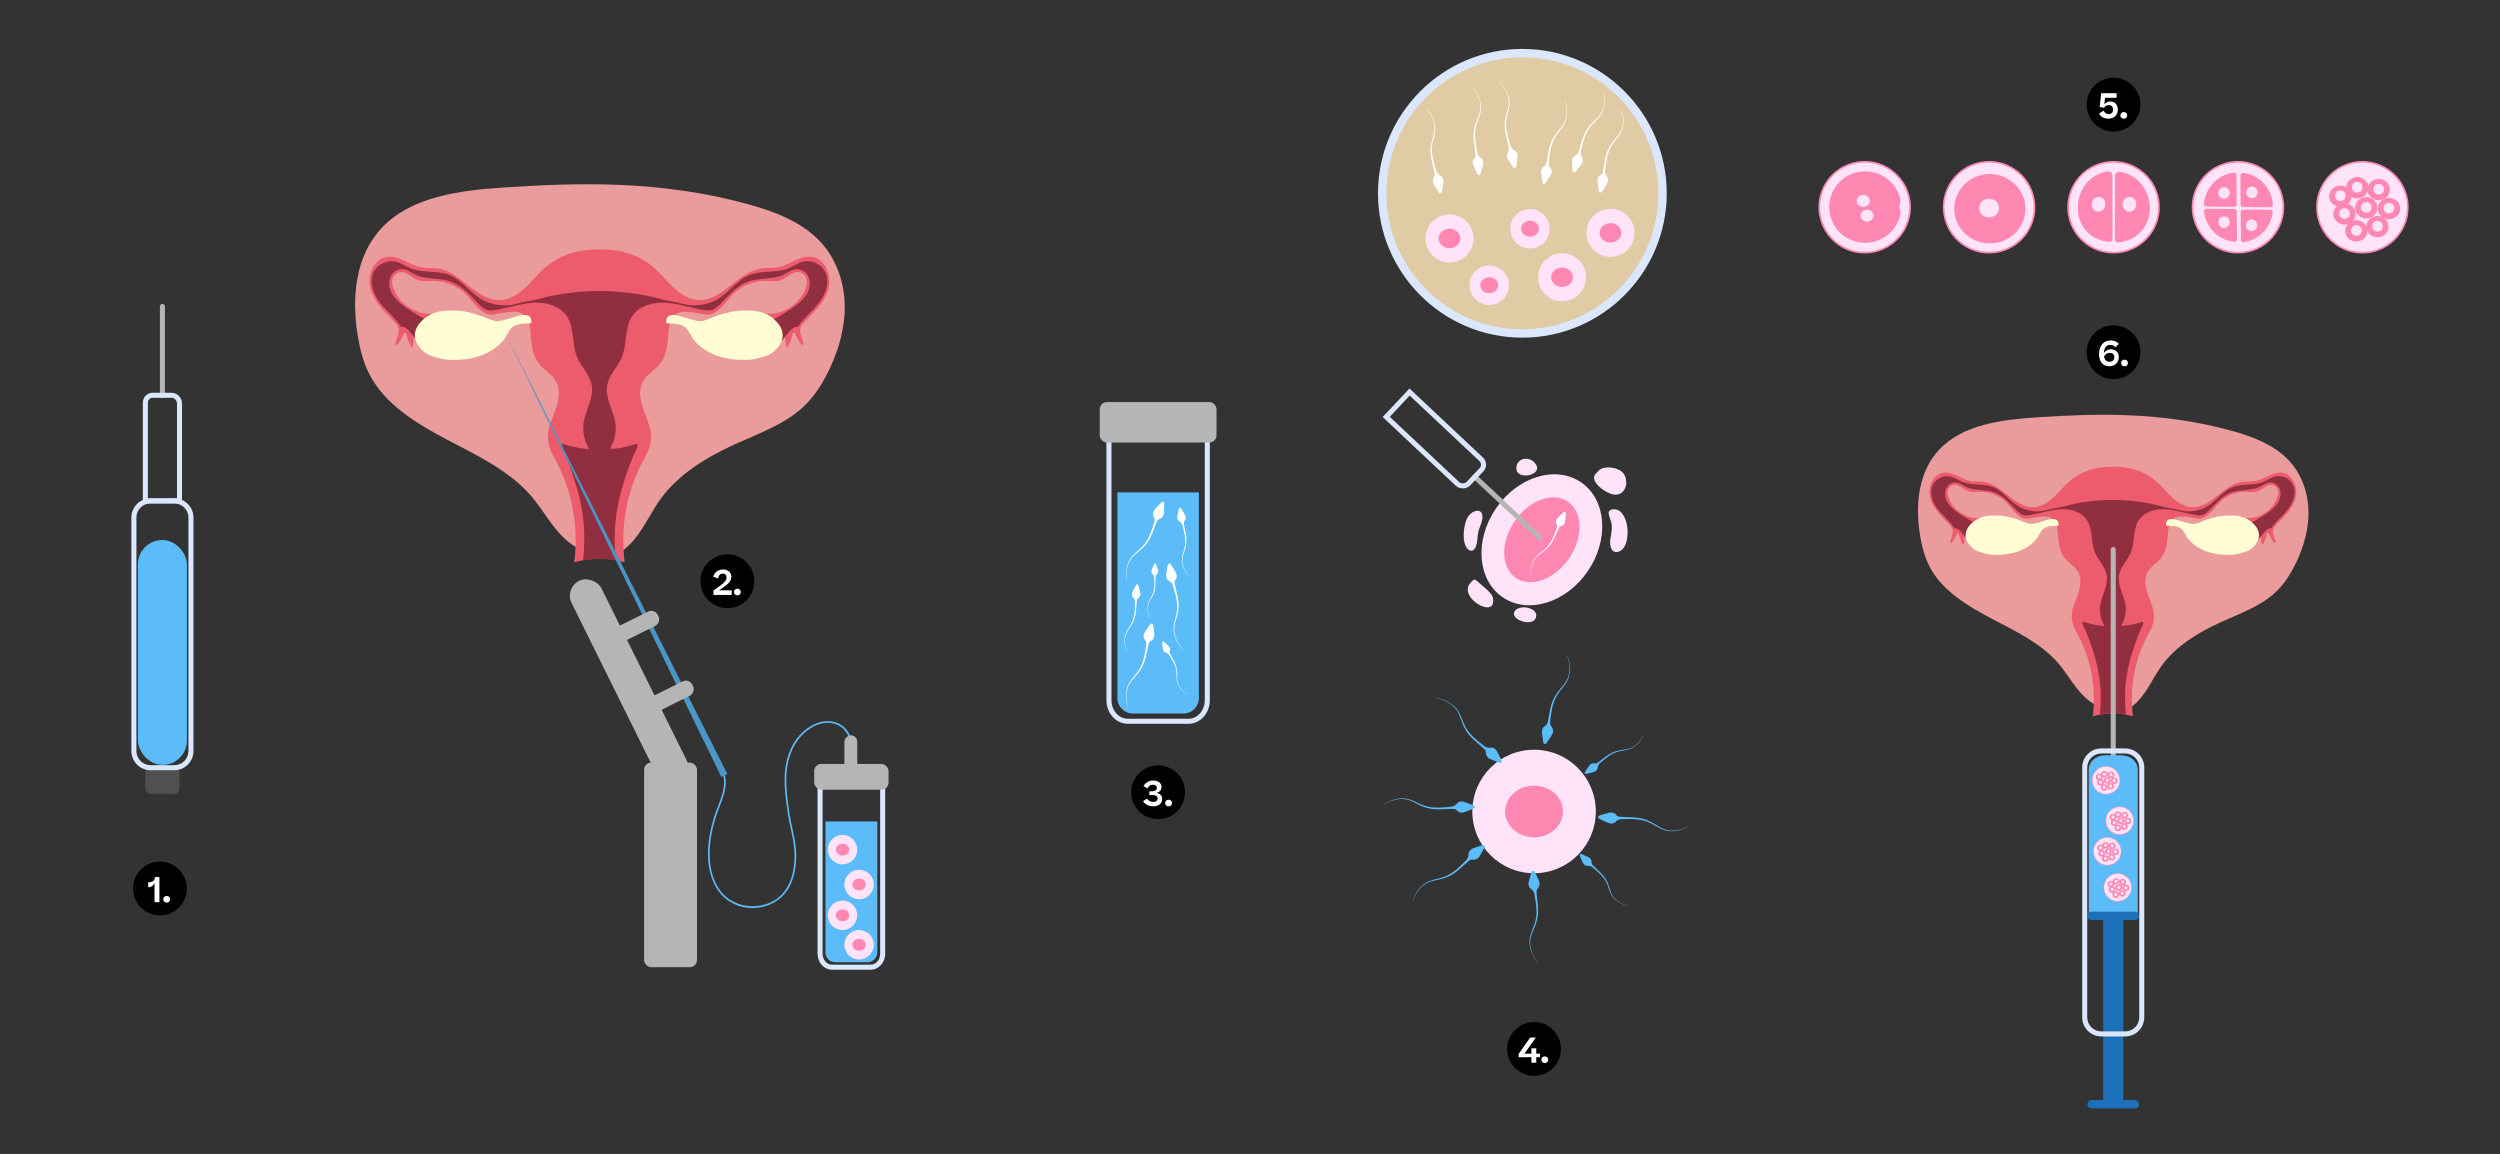 <?xml version="1.0" encoding="UTF-8"?><svg id="Ebene_3" xmlns="http://www.w3.org/2000/svg" xmlns:xlink="http://www.w3.org/1999/xlink" viewBox="0 0 1017.601 469.706"><rect x="0" y="0" width="1017.601" height="469.706" fill="#333333" stroke="none"/><defs><style>.cls-1{clip-path:url(#clippath-11);}.cls-2{fill:#fff;}.cls-3{fill:#912f40;}.cls-4{fill:#ed5c6c;}.cls-5{fill:#e0cba4;}.cls-6{clip-path:url(#clippath-2);}.cls-7{clip-path:url(#clippath-6);}.cls-8{clip-path:url(#clippath-7);}.cls-9{clip-path:url(#clippath-1);}.cls-10{clip-path:url(#clippath-4);}.cls-11{fill:#ffe3f9;}.cls-12{fill:#505050;}.cls-13{fill:#4a96c7;}.cls-14{clip-path:url(#clippath-9);}.cls-15{clip-path:url(#clippath);}.cls-16{fill:#5cbcf9;}.cls-17{fill:none;}.cls-18{clip-path:url(#clippath-3);}.cls-19{fill:#1d71b8;}.cls-20{fill:#dbe7ff;}.cls-21{clip-path:url(#clippath-8);}.cls-22{fill:#fffdd3;}.cls-23{clip-path:url(#clippath-5);}.cls-24{fill:#b5b5b5;}.cls-25{clip-path:url(#clippath-10);}.cls-26{fill:#ea9b9b;}.cls-27{fill:#ff88b2;}</style><clipPath id="clippath"><rect class="cls-17" x="54.134" y="350.71" width="21.908" height="21.908"/></clipPath><clipPath id="clippath-1"><rect class="cls-17" x="54.134" y="350.71" width="21.908" height="21.908"/></clipPath><clipPath id="clippath-2"><rect class="cls-17" x="285.117" y="225.641" width="21.908" height="21.908"/></clipPath><clipPath id="clippath-3"><rect class="cls-17" x="285.117" y="225.641" width="21.908" height="21.908"/></clipPath><clipPath id="clippath-4"><rect class="cls-17" x="460.452" y="311.537" width="21.908" height="21.908"/></clipPath><clipPath id="clippath-5"><rect class="cls-17" x="460.452" y="311.536" width="21.908" height="21.908"/></clipPath><clipPath id="clippath-6"><rect class="cls-17" x="613.474" y="416.012" width="21.908" height="21.908"/></clipPath><clipPath id="clippath-7"><rect class="cls-17" x="613.474" y="416.012" width="21.908" height="21.908"/></clipPath><clipPath id="clippath-8"><rect class="cls-17" x="849.346" y="31.64" width="21.908" height="21.908"/></clipPath><clipPath id="clippath-9"><rect class="cls-17" x="849.346" y="31.64" width="21.908" height="21.908"/></clipPath><clipPath id="clippath-10"><rect class="cls-17" x="849.346" y="132.414" width="21.908" height="21.908"/></clipPath><clipPath id="clippath-11"><rect class="cls-17" x="849.346" y="132.414" width="21.908" height="21.908"/></clipPath></defs><g id="Number_Point_Science"><g class="cls-15"><g class="cls-9"><path d="M76.042,361.664c0,6.05-4.904,10.954-10.954,10.954-6.049,0-10.954-4.904-10.954-10.954s4.905-10.954,10.954-10.954c6.05,0,10.954,4.904,10.954,10.954"/></g><g><path class="cls-2" d="M64.881,357.01v10.227h-1.989v-7.859c-.434,1.051-1.289,1.766-2.409,1.766h-.154v-1.989h.07c1.751,0,2.633-.798,2.647-2.144h1.835Z"/><path class="cls-2" d="M66.461,366.046c0-.799,.56-1.358,1.387-1.358,.826,0,1.387,.56,1.387,1.358s-.561,1.346-1.387,1.346c-.827,0-1.387-.547-1.387-1.346Z"/></g></g></g><g id="Number_Point_Science-2"><g class="cls-6"><g class="cls-18"><path d="M307.025,236.595c0,6.05-4.904,10.954-10.954,10.954-6.049,0-10.954-4.904-10.954-10.954s4.905-10.954,10.954-10.954c6.05,0,10.954,4.904,10.954,10.954"/></g><g><path class="cls-2" d="M297.679,234.771c0,1.989-1.485,3.194-5.042,5.519h5.197v1.877h-7.424v-1.793c4.651-3.193,5.323-4.104,5.323-5.351,0-.952-.561-1.54-1.513-1.54-1.008,0-1.681,.574-1.975,1.918l-1.961-.658c.659-1.834,1.975-2.941,3.978-2.941,2.255,0,3.418,1.359,3.418,2.97Z"/><path class="cls-2" d="M298.753,240.977c0-.799,.56-1.359,1.387-1.359,.826,0,1.387,.561,1.387,1.359,0,.798-.561,1.344-1.387,1.344-.827,0-1.387-.546-1.387-1.344Z"/></g></g></g><g id="Number_Point_Science-3"><g class="cls-10"><g class="cls-23"><path d="M482.36,322.491c0,6.05-4.904,10.954-10.954,10.954-6.049,0-10.954-4.904-10.954-10.954s4.905-10.954,10.954-10.954c6.05,0,10.954,4.904,10.954,10.954"/></g><g><path class="cls-2" d="M466.843,325.051c.504,.826,1.415,1.358,2.535,1.358,1.191,0,1.821-.574,1.821-1.415,0-.91-.729-1.372-2.129-1.372h-1.247v-1.527h1.051c1.177,0,2.003-.448,2.003-1.33,0-.896-.588-1.359-1.652-1.359-.967,0-1.625,.448-2.144,1.513l-1.667-.98c.883-1.358,2.241-2.241,3.908-2.241,2.045,0,3.46,.938,3.46,2.647,0,1.289-.799,2.088-2.031,2.382,1.457,.294,2.297,1.078,2.297,2.535,0,1.639-1.261,2.941-3.586,2.941-1.849,0-3.39-.756-4.188-2.059l1.568-1.093Z"/><path class="cls-2" d="M474.277,326.873c0-.799,.56-1.359,1.387-1.359,.826,0,1.387,.561,1.387,1.359,0,.798-.561,1.345-1.387,1.345-.827,0-1.387-.547-1.387-1.345Z"/></g></g></g><g id="Number_Point_Science-4"><g class="cls-7"><g class="cls-8"><path d="M635.382,426.966c0,6.05-4.904,10.954-10.954,10.954-6.049,0-10.954-4.904-10.954-10.954s4.905-10.954,10.954-10.954c6.05,0,10.954,4.904,10.954,10.954"/></g><g><path class="cls-2" d="M625.322,426.725v2.157h1.513v1.442h-1.513v2.213l-1.989,.043v-2.256h-5.197v-1.33l4.707-6.682h2.283v.041l-4.623,6.528h2.83v-2.157h1.989Z"/><path class="cls-2" d="M627.404,431.348c0-.799,.56-1.359,1.387-1.359,.826,0,1.387,.561,1.387,1.359,0,.798-.561,1.344-1.387,1.344-.827,0-1.387-.546-1.387-1.344Z"/></g></g></g><g id="Number_Point_Science-5"><g class="cls-21"><g class="cls-14"><path d="M871.254,42.594c0,6.05-4.904,10.954-10.954,10.954-6.049,0-10.954-4.904-10.954-10.954s4.905-10.954,10.954-10.954c6.05,0,10.954,4.904,10.954,10.954"/></g><g><path class="cls-2" d="M858.217,48.306c-1.849,0-3.181-.841-3.81-2.073l1.862-1.19c.378,.84,1.036,1.387,2.031,1.387,1.134,0,1.793-.743,1.793-1.863,0-1.232-.812-1.807-1.821-1.807-.49,0-.883,.126-1.176,.378-.281,.238-.49,.477-.645,.714l-1.808-.294,.63-5.617h6.275v1.877h-4.721l-.279,2.689c.561-.742,1.387-1.19,2.465-1.19,1.737,0,3.025,1.163,3.025,3.348,0,2.199-1.61,3.643-3.823,3.643Z"/><path class="cls-2" d="M863.073,46.975c0-.799,.56-1.358,1.387-1.358,.826,0,1.387,.56,1.387,1.358s-.561,1.345-1.387,1.345c-.827,0-1.387-.546-1.387-1.345Z"/></g></g></g><g id="Number_Point_Science-6"><g class="cls-25"><g class="cls-1"><path d="M871.254,143.368c0,6.05-4.904,10.954-10.954,10.954-6.049,0-10.954-4.904-10.954-10.954s4.905-10.954,10.954-10.954c6.05,0,10.954,4.904,10.954,10.954"/></g><g><path class="cls-2" d="M862.454,139.947l-1.373,1.429c-.574-.687-1.148-.994-2.156-.994-1.5,0-2.48,1.106-2.578,3.348,.715-1.009,1.709-1.555,2.871-1.555,1.752,0,3.223,1.093,3.223,3.165,0,2.073-1.484,3.74-3.811,3.74-3.012,0-4.244-2.312-4.244-4.986,0-3.586,2.115-5.52,4.595-5.52,1.526,0,2.647,.463,3.474,1.373Zm-6.01,5.183c.238,1.443,1.01,2.115,2.186,2.115,1.232,0,1.976-.687,1.976-1.905,0-1.274-.938-1.709-1.835-1.709-1.064,0-1.877,.491-2.326,1.499Z"/><path class="cls-2" d="M863.374,147.75c0-.799,.561-1.359,1.387-1.359s1.387,.561,1.387,1.359c0,.798-.561,1.345-1.387,1.345s-1.387-.547-1.387-1.345Z"/></g></g></g><g><path class="cls-16" d="M306.331,369.629c-4.508,0-8.961-1.692-12.227-4.988-1.03-1.04-1.931-2.225-2.676-3.523-6.218-10.831-2.009-25.312,.089-31.035,.242-.661,.501-1.33,.762-2.005,1.455-3.77,2.96-7.668,2.283-11.617-.255-1.492-.832-2.864-1.713-4.08l.554-.4c.942,1.301,1.559,2.769,1.833,4.365,.709,4.135-.83,8.122-2.319,11.978-.259,.672-.516,1.337-.757,1.994-2.065,5.634-6.212,19.879-.138,30.46,.715,1.246,1.58,2.384,2.569,3.382,5.528,5.577,15.017,6.316,21.601,1.681,6.479-4.56,7.306-13.301,7.223-18.106-.063-3.573-.813-7.026-1.538-10.365-.406-1.869-.826-3.801-1.128-5.754-.76-4.914-1.492-10.132-1.376-15.151,.102-4.398,1.06-10.731,5.043-15.928,3.45-4.504,9.863-8.457,15.791-6.49,4.153,1.377,6.775,5.377,6.679,10.189l-.683-.013c.089-4.506-2.349-8.246-6.211-9.527-5.614-1.865-11.726,1.939-15.034,6.256-3.02,3.942-4.761,9.456-4.901,15.529-.115,4.963,.613,10.147,1.368,15.031,.299,1.932,.716,3.854,1.121,5.712,.732,3.372,1.49,6.859,1.554,10.499,.085,4.94-.776,13.935-7.512,18.677-3.077,2.166-6.683,3.228-10.253,3.228Z"/><path class="cls-26" d="M249.057,224.936c-6.946,2.34-14.742-1.233-19.823-6.247-5.082-5.014-8.382-11.367-13.003-16.757-8.892-10.372-22.041-16.546-34.425-23.062-12.384-6.516-24.982-14.261-31.265-26.19-2.654-5.039-4.032-10.584-4.944-16.136-2.526-15.376-1.034-32.581,10.107-44.122,12.07-12.503,31.76-14.96,49.718-16.138,15.48-1.015,31.012-1.669,46.516-1.036,17.78,.726,35.521,3.157,52.588,7.879,10.762,2.978,21.656,7.126,29.118,14.973,6.537,6.874,9.846,16.13,10.171,25.329s-2.18,18.348-6.153,26.767c-2.708,5.739-6.156,11.262-10.938,15.656-7.581,6.965-17.853,10.571-27.414,14.903-11.808,5.35-23.228,12.337-30.555,22.525-3.407,4.738-5.84,10.047-9.33,14.731-3.49,4.684-8.402,8.87-10.367,6.926Z"/><g><path class="cls-22" d="M193.589,139.364l-.352-2.711c2.661-.346,5.297-1.238,7.622-2.58,.93-.537,1.814-1.141,2.749-1.782,1.38-.944,2.806-1.921,4.396-2.662,3.176-1.481,7.014-1.972,10.809-1.376l-.423,2.7c-3.264-.511-6.542-.101-9.23,1.153-1.386,.647-2.659,1.518-4.007,2.441-.937,.641-1.906,1.305-2.927,1.894-2.635,1.52-5.621,2.531-8.636,2.923Z"/><path class="cls-4" d="M330.617,104.564c-4.955-.803-9.279,3.477-14.231,4.303-2.063,.344-4.184,.073-6.259,.333-9.7,1.214-15.926,13.356-25.693,12.942-3.8-.161-7.249-2.312-10.054-4.881-2.805-2.569-5.157-5.604-8-8.131-6.051-5.376-13.599-7.651-22.375-7.651s-16.324,2.275-22.375,7.651c-2.843,2.527-5.195,5.562-8,8.131-2.805,2.569-6.254,4.72-10.054,4.881-9.767,.414-15.993-11.728-25.693-12.942-2.075-.26-4.196,.011-6.259-.333-4.952-.825-9.276-5.106-14.231-4.303-5.439,.882-8.053,7.772-6.564,13.077,1.49,5.305,5.693,9.327,9.575,13.236,.655,.66,1.322,1.349,1.661,2.214,.847,2.161-.588,4.417-1.118,6.719-.115,.5,.536,.801,.855,.399,1.088-1.371,1.978-2.9,2.631-4.524,.175-.434,.803-.389,.908,.067,.412,1.793,1.044,3.535,1.875,5.176,.229,.453,.917,.282,.913-.225-.041-5.362,3.191-10.713,8.09-12.97-7.402,.538-14.928-4.685-16.549-12.071-.397-1.808,.435-3.726,2.094-4.549,3.081-1.528,5.766,2.149,8.907,3.071,1.61,.473,3.33,.191,5.007,.129,5.306-.198,10.657,1.974,14.325,5.814,3.151,3.299,5.95,8.166,10.507,7.961,1.748-.359,3.466-.623,5.183-.887,2.501-.384,5.299-.702,7.344,.788,2.194,1.599,2.65,4.634,2.87,7.34,.358,4.411,.675,9.133,3.387,12.63,2.082,2.686,5.384,4.348,7.034,7.32,2.018,3.635,1.011,8.169-.43,12.068-1.441,3.899-3.304,7.882-2.84,12.013,.361,3.213,2.092,6.079,3.584,8.948,6.43,12.358,8.93,26.769,7.088,40.578-.005,.036,.028,.066,.062,.054,.571-.196,4.461-1.466,10.222-1.466,5.22,0,8.883,1.005,9.943,1.335,.149,.046,.291-.077,.271-.232-1.777-13.73,.749-27.987,7.139-40.268,1.493-2.868,3.224-5.734,3.584-8.948,.464-4.131-1.399-8.114-2.84-12.013-1.441-3.899-2.448-8.433-.43-12.068,1.649-2.971,4.951-4.634,7.034-7.32,2.712-3.497,3.029-8.219,3.387-12.63,.219-2.706,.676-5.741,2.87-7.34,2.045-1.49,4.843-1.172,7.344-.788,1.718,.264,3.435,.528,5.183,.887,4.557,.205,7.357-4.663,10.507-7.961,3.668-3.84,9.018-6.012,14.325-5.814,1.677,.062,3.397,.344,5.007-.129,3.141-.923,5.826-4.599,8.907-3.071,1.658,.822,2.491,2.741,2.094,4.549-1.621,7.386-9.147,12.61-16.549,12.071,4.9,2.257,8.132,7.608,8.09,12.97-.004,.507,.684,.678,.913,.225,.831-1.641,1.463-3.383,1.875-5.176,.105-.456,.733-.501,.908-.067,.654,1.624,1.543,3.153,2.631,4.524,.319,.402,.97,.101,.855-.399-.53-2.302-1.965-4.558-1.118-6.719,.339-.865,1.006-1.555,1.661-2.214,3.882-3.91,8.085-7.932,9.575-13.236,1.49-5.305-1.125-12.195-6.564-13.077Z"/><path class="cls-3" d="M336.086,111.054c-1.464-3.349-5.456-5.375-9.024-4.579-2.238,.499-4.144,1.929-6.273,2.78-4.967,1.984-10.783,.699-15.745,2.695-5.025,2.021-8.232,7.002-12.878,9.787-4.367,2.618-9.959,3.081-13.882,2.015-3.923-1.066-6.814-1.299-9.591-2.061-1.655-.454-11.094-3.236-24.687-3.236s-23.032,2.781-24.687,3.236c-2.777,.762-5.668,.995-9.591,2.061-3.923,1.066-9.515,.603-13.882-2.015-4.646-2.785-7.853-7.766-12.878-9.787-4.962-1.996-10.778-.711-15.745-2.695-2.129-.851-4.035-2.281-6.273-2.78-3.568-.796-7.559,1.229-9.024,4.579-1.746,3.993,.055,8.699,2.722,12.146,2.667,3.447,6.176,6.21,8.58,9.844,1.347-.336,2.558,.833,3.456,1.892,2.058,2.426,4.116,4.852,6.174,7.278,.48-3.735,1.704-7.374,3.579-10.639-3.851-1.756-7.543-3.858-11.019-6.273-3.532-2.454-7.088-5.607-6.997-10.254,.045-2.307,1.427-4.433,3.599-5.21,2.713-.971,4.659,.812,6.808,1.869,4.524,2.223,10.025,1.225,14.758,2.961,4.618,1.694,7.888,5.724,11.355,9.213,.948,.954,1.978,1.909,3.267,2.294,1.125,.336,2.333,.201,3.492,.013,5.091-.824,10.028-2.608,15.174-2.95,3.875-.258,8.067,.506,11.147,2.715,1.011,.725,1.903,1.605,2.623,2.656,3.279,4.787,2.021,11.38,4.242,16.741,1.657,4,5.205,7.191,5.967,11.453,.917,5.126-2.457,9.98-3.272,15.124-.561,3.535,.147,7.256,1.952,10.345,.132,.225-.036,.509-.296,.489-2.569-.19-5.118-.637-7.602-1.322-.765-.211-1.524-.443-2.275-.697-.606-.206-1.169,.413-.89,.99,1.3,2.687,2.467,5.437,3.502,8.237,4.926,13.324,6.798,24.139,5.379,38.075,1.718-.303,3.983-.568,6.664-.568,2.671,0,4.929,.264,6.645,.565-1.418-13.935,.454-24.749,5.379-38.072,1.035-2.799,2.202-5.55,3.502-8.237,.279-.576-.283-1.195-.89-.99-.751,.255-1.511,.486-2.276,.697-2.484,.685-5.033,1.132-7.602,1.322-.26,.019-.427-.264-.296-.489,1.805-3.089,2.513-6.81,1.952-10.345-.816-5.143-4.189-9.997-3.272-15.124,.762-4.262,4.31-7.453,5.967-11.453,2.221-5.361,.963-11.953,4.242-16.741,.72-1.052,1.612-1.931,2.623-2.656,3.08-2.209,7.272-2.973,11.147-2.715,5.146,.342,10.082,2.126,15.174,2.95,1.159,.188,2.367,.323,3.493-.013,1.289-.385,2.319-1.34,3.267-2.294,3.468-3.489,6.737-7.518,11.355-9.213,4.732-1.736,10.233-.738,14.758-2.961,2.15-1.056,4.095-2.84,6.808-1.869,2.172,.777,3.554,2.904,3.599,5.21,.09,4.647-3.465,7.8-6.997,10.254-3.475,2.415-7.168,4.517-11.019,6.273,1.875,3.266,3.099,6.904,3.579,10.639,2.058-2.426,4.116-4.852,6.174-7.278,.898-1.059,2.109-2.227,3.456-1.892,2.405-3.634,5.914-6.397,8.58-9.844,2.667-3.447,4.467-8.153,2.722-12.146Z"/><path class="cls-22" d="M196.214,128.738c2.45,.853,4.734,2.355,7.376,1.871,1.117-.204,2.212-.559,3.307-.843,.644-.167,1.251-.417,1.9-.56,1.783-.393,3.635-1.276,5.513-.909,.685,.134,1.284,.397,1.657,1.015,.139,.231,.564,2.246,.233,2.264-2.239,.128-5.789,.081-7.613,1.578-.986,.809-1.588,1.939-2.202,3.053-.341,.62-.686,1.235-1.103,1.788-4.313,5.719-12.282,8.45-19.216,8.451-1.184,0-2.376,.045-3.559-0-2.035-.078-4.12-.763-6.059-1.288-2.415-.655-4.132-1.875-5.692-3.815-4.537-5.641-.166-11.234,5.365-13.712,3.214-1.44,7.739-1.409,11.186-1.081,3.116,.297,6.014,1.181,8.906,2.187Z"/><path class="cls-22" d="M291.228,128.738c-2.45,.853-4.734,2.355-7.376,1.871-1.117-.204-2.212-.559-3.307-.843-.644-.167-1.251-.417-1.9-.56-1.783-.393-3.635-1.276-5.513-.909-.685,.134-1.284,.397-1.657,1.015-.139,.231-.564,2.246-.233,2.264,2.239,.128,5.789,.081,7.613,1.578,.986,.809,1.588,1.939,2.202,3.053,.341,.62,.686,1.235,1.103,1.788,4.313,5.719,12.282,8.45,19.216,8.451,1.184,0,2.376,.045,3.559-0,2.035-.078,4.12-.763,6.059-1.288,2.415-.655,4.132-1.875,5.692-3.815,4.537-5.641,.166-11.234-5.365-13.712-3.214-1.44-7.739-1.409-11.186-1.081-3.116,.297-6.014,1.181-8.906,2.187Z"/></g><polygon class="cls-13" points="205.152 134.547 296.071 315.051 293.621 316.264 205.152 134.547 205.152 134.547"/><path class="cls-20" d="M354.43,394.708h-15.774c-3.242,0-5.88-2.909-5.88-6.485v-72.022h2.05v72.022c0,2.445,1.719,4.435,3.83,4.435h15.774c2.112,0,3.83-1.99,3.83-4.435v-72.022h2.05v72.022c0,3.576-2.638,6.485-5.88,6.485Z"/><path class="cls-16" d="M335.986,334.373v53.272c0,2.23,1.801,4.038,4.023,4.038h13.071c2.222,0,4.023-1.808,4.023-4.038v-53.272"/><rect class="cls-24" x="331.41" y="310.955" width="30.266" height="10.492" rx="2.901" ry="2.901"/><rect class="cls-24" x="262.175" y="310.411" width="21.53" height="83.272" rx="2.901" ry="2.901"/><rect class="cls-24" x="253.777" y="243.837" width="6.522" height="24.2" rx="2.901" ry="2.901" transform="translate(372.237 -88.013) rotate(63.64)"/><rect class="cls-24" x="267.857" y="272.251" width="6.522" height="24.2" rx="2.901" ry="2.901" transform="translate(405.525 -84.831) rotate(63.64)"/><rect class="cls-24" x="338.036" y="304.937" width="16.55" height="5.246" rx="2.623" ry="2.623" transform="translate(653.871 -38.75) rotate(90)"/><circle class="cls-11" cx="342.942" cy="345.835" r="5.991"/><ellipse class="cls-27" cx="342.942" cy="345.835" rx="2.717" ry="2.425"/><circle class="cls-11" cx="349.679" cy="360.027" r="5.991"/><ellipse class="cls-27" cx="349.679" cy="360.027" rx="2.717" ry="2.425"/><circle class="cls-11" cx="342.942" cy="372.568" r="5.991"/><ellipse class="cls-27" cx="342.942" cy="372.568" rx="2.717" ry="2.425"/><circle class="cls-11" cx="349.679" cy="384.551" r="5.991"/><ellipse class="cls-27" cx="349.679" cy="384.551" rx="2.717" ry="2.425"/><rect class="cls-24" x="249.295" y="231.663" width="13.544" height="91.535" rx="6.772" ry="6.772" transform="translate(-96.556 142.542) rotate(-26.36)"/></g><g><path class="cls-12" d="M59.165,312.48h13.896v8.493c0,1.196-.971,2.167-2.167,2.167h-9.562c-1.196,0-2.167-.971-2.167-2.167v-8.493h0Z"/><path class="cls-20" d="M70.953,313.506h-9.679c-4.299,0-7.797-3.498-7.797-7.797v-95.053c0-4.299,3.498-7.797,7.797-7.797h9.679c4.299,0,7.797,3.498,7.797,7.797v95.053c0,4.299-3.498,7.797-7.797,7.797Zm-9.679-108.597c-3.169,0-5.747,2.578-5.747,5.747v95.053c0,3.169,2.578,5.747,5.747,5.747h9.679c3.169,0,5.747-2.578,5.747-5.747v-95.053c0-3.169-2.578-5.747-5.747-5.747h-9.679Z"/><rect class="cls-16" x="56.138" y="219.806" width="19.952" height="91.535" rx="9.909" ry="9.909"/><path class="cls-24" d="M66.113,161.92c-.566,0-1.025-.459-1.025-1.025v-36.16c0-.566,.459-1.025,1.025-1.025s1.025,.459,1.025,1.025v36.16c0,.566-.459,1.025-1.025,1.025Z"/><path class="cls-20" d="M74.087,204.908h-15.947v-41.053c0-2.198,1.788-3.986,3.985-3.986h7.624c2.392,0,4.337,1.945,4.337,4.337v40.701Zm-13.896-2.05h11.846v-38.651c0-1.261-1.026-2.287-2.287-2.287h-7.624c-1.067,0-1.935,.868-1.935,1.935v39.002Z"/></g><g><path class="cls-20" d="M483.794,294.612h-24.776c-4.77,0-8.651-4.307-8.651-9.601v-113.122h2.05v113.122c0,4.163,2.961,7.55,6.601,7.55h24.776c3.64,0,6.601-3.387,6.601-7.55v-113.122h2.05v113.122c0,5.294-3.881,9.601-8.652,9.601Z"/><path class="cls-16" d="M454.826,200.432v83.671c0,3.503,2.829,6.343,6.319,6.343h20.53c3.49,0,6.319-2.84,6.319-6.343v-83.671"/><rect class="cls-24" x="447.638" y="163.649" width="47.538" height="16.48" rx="2.901" ry="2.901"/><path class="cls-2" d="M468.674,260.789c.026-.016,.051-.033,.075-.05,.456-.332,.826-.795,.992-1.339,.184-.604,.113-1.252,.04-1.879l-.33-2.857c-.037-.323-.111-.699-.405-.838-.202-.095-.45-.037-.634,.091s-.316,.314-.445,.497l-1.394,1.978c-.341,.484-.686,.975-.899,1.528s-.283,1.184-.068,1.736c.169,.432,.497,.783,.701,1.199,.433,.883,.224,1.825,.083,2.75-.22,1.443-.458,2.902-.819,4.317-.422,1.686-1.047,3.333-2.006,4.789-1.096,1.756-2.689,3.207-3.79,4.986-1.899,3.043-1.725,6.9-.627,10.192l.082-.027c-1.009-3.259-1.138-7.061,.82-9.991,1.159-1.749,2.762-3.112,3.939-4.878,.803-1.169,1.43-2.46,1.893-3.8,.727-2.218,1.029-4.542,1.624-6.795,.091-.343,.19-.697,.38-1,.202-.322,.477-.416,.787-.61Z"/><path class="cls-2" d="M478.606,235.816c.016-.025,.032-.051,.046-.077,.272-.495,.41-1.071,.329-1.634-.09-.625-.43-1.182-.762-1.719l-1.513-2.446c-.171-.276-.398-.586-.723-.586-.224-0-.423,.158-.535,.352s-.153,.419-.192,.639l-.422,2.383c-.103,.584-.207,1.174-.165,1.766s.246,1.192,.676,1.601c.336,.319,.782,.498,1.144,.788,.767,.615,.978,1.557,1.243,2.454,.414,1.4,.818,2.822,1.092,4.256,.334,1.705,.468,3.462,.218,5.188-.247,2.055-1.072,4.046-1.313,6.124-.426,3.561,1.369,6.98,3.761,9.493l.063-.059c-2.297-2.522-4.029-5.909-3.501-9.393,.306-2.076,1.179-3.991,1.495-6.089,.23-1.4,.25-2.835,.099-4.245-.284-2.317-.998-4.549-1.416-6.841-.064-.349-.124-.711-.08-1.067,.046-.378,.255-.579,.453-.887Z"/><path class="cls-2" d="M472.19,211.178c.028-.012,.055-.024,.081-.038,.502-.257,.94-.657,1.188-1.169,.276-.568,.307-1.219,.333-1.85l.119-2.873c.013-.325-.001-.708-.27-.891-.185-.126-.439-.106-.64-.009s-.361,.261-.517,.422l-1.685,1.736c-.413,.425-.83,.856-1.126,1.37s-.464,1.126-.337,1.704c.099,.453,.369,.851,.506,1.294,.291,.939-.063,1.838-.346,2.729-.442,1.391-.905,2.795-1.482,4.137-.679,1.599-1.553,3.129-2.728,4.418-1.356,1.563-3.156,2.749-4.52,4.335-2.35,2.71-2.779,6.547-2.207,9.97l.085-.014c-.488-3.377-.024-7.152,2.367-9.741,1.417-1.547,3.214-2.644,4.651-4.204,.975-1.03,1.796-2.207,2.462-3.459,1.063-2.078,1.724-4.327,2.663-6.459,.143-.325,.296-.658,.532-.929,.25-.287,.536-.337,.873-.48Z"/><path class="cls-2" d="M463.492,243.387c.018-.015,.036-.031,.053-.047,.323-.309,.565-.712,.637-1.157,.081-.494-.044-.995-.167-1.48l-.561-2.208c-.063-.249-.161-.537-.407-.615-.169-.054-.358,.019-.488,.138s-.215,.28-.297,.437l-.886,1.701c-.217,.417-.436,.838-.545,1.295s-.097,.96,.13,1.371c.178,.321,.473,.562,.678,.868,.434,.647,.369,1.41,.356,2.151-.02,1.156-.053,2.327-.187,3.477-.153,1.368-.47,2.728-1.069,3.973-.675,1.495-1.773,2.803-2.449,4.316-1.169,2.59-.625,5.601,.585,8.07l.061-.03c-1.136-2.453-1.64-5.425-.412-7.932,.725-1.496,1.84-2.736,2.578-4.247,.507-1.003,.863-2.083,1.085-3.184,.336-1.819,.328-3.676,.557-5.508,.035-.279,.076-.567,.193-.826,.125-.274,.331-.377,.554-.562Z"/><path class="cls-2" d="M482.284,211.835c.014-.02,.026-.04,.038-.06,.227-.385,.35-.838,.299-1.286-.057-.497-.312-.946-.563-1.379l-1.14-1.973c-.129-.223-.301-.473-.558-.481-.177-.006-.339,.115-.432,.266s-.131,.328-.167,.502l-.391,1.877c-.096,.46-.192,.925-.172,1.394s.167,.95,.498,1.284c.259,.261,.608,.413,.888,.651,.593,.505,.738,1.256,.927,1.973,.295,1.118,.581,2.254,.765,3.397,.225,1.358,.289,2.753,.05,4.114-.244,1.622-.944,3.179-1.184,4.819-.422,2.811,.92,5.56,2.755,7.607l.051-.045c-1.76-2.052-3.052-4.775-2.551-7.522,.292-1.637,1.028-3.133,1.327-4.787,.215-1.103,.265-2.239,.179-3.359-.171-1.842-.683-3.627-.96-5.452-.042-.278-.081-.566-.038-.847,.045-.298,.216-.453,.38-.692Z"/><path class="cls-2" d="M476.193,264.786c.006-.019,.011-.038,.016-.058,.086-.364,.072-.757-.08-1.103-.169-.383-.485-.679-.792-.963l-1.402-1.294c-.158-.146-.358-.304-.566-.246-.143,.039-.242,.176-.28,.32s-.023,.295-.009,.443l.154,1.598c.038,.391,.076,.787,.209,1.158s.37,.718,.717,.903c.272,.144,.589,.179,.872,.3,.6,.257,.902,.821,1.231,1.347,.513,.821,1.024,1.658,1.455,2.526,.517,1.03,.915,2.129,1.062,3.277,.208,1.357,.034,2.776,.25,4.147,.361,2.352,2.116,4.217,4.092,5.398l.03-.049c-1.917-1.203-3.626-3.06-3.908-5.381-.173-1.381,.044-2.76-.128-4.157-.102-.936-.344-1.856-.691-2.73-.594-1.43-1.447-2.73-2.121-4.121-.103-.212-.206-.433-.241-.668-.038-.25,.06-.416,.132-.647Z"/><path class="cls-2" d="M470.904,233.743c.014-.013,.027-.027,.04-.04,.243-.263,.417-.596,.454-.955,.041-.398-.082-.793-.204-1.175l-.554-1.738c-.063-.196-.155-.422-.354-.472-.138-.035-.285,.032-.384,.134s-.159,.234-.217,.364l-.627,1.401c-.153,.343-.308,.691-.373,1.061s-.032,.772,.17,1.089c.158,.248,.405,.427,.583,.661,.377,.496,.362,1.109,.387,1.701,.039,.925,.069,1.862,.017,2.787-.057,1.101-.245,2.202-.665,3.225-.468,1.226-1.282,2.324-1.751,3.566-.811,2.125-.232,4.505,.852,6.42l.048-.027c-1.025-1.906-1.569-4.256-.707-6.318,.508-1.23,1.34-2.274,1.857-3.516,.357-.826,.59-1.706,.715-2.596,.182-1.469,.087-2.953,.182-4.427,.015-.225,.033-.457,.115-.669,.087-.225,.246-.317,.416-.476Z"/></g><g><circle class="cls-11" cx="624.428" cy="330.307" r="25.134"/><ellipse class="cls-27" cx="624.428" cy="330.307" rx="11.781" ry="10.515"/><path class="cls-16" d="M628.796,295.53c-.026,.017-.052,.035-.077,.054-.468,.358-.842,.851-1.002,1.423-.177,.635-.087,1.31,.004,1.963l.416,2.974c.047,.336,.134,.727,.444,.864,.214,.095,.471,.027,.66-.111s.322-.336,.452-.53l1.406-2.099c.344-.514,.692-1.035,.901-1.618s.266-1.243,.028-1.814c-.187-.447-.538-.805-.762-1.235-.474-.911-.279-1.9-.155-2.869,.194-1.512,.406-3.041,.748-4.527,.398-1.77,1.01-3.505,1.975-5.049,1.101-1.86,2.727-3.415,3.832-5.299,1.906-3.224,1.629-7.246,.401-10.654l-.085,.03c1.134,3.377,1.363,7.342-.608,10.449-1.166,1.854-2.806,3.317-3.991,5.189-.809,1.241-1.432,2.603-1.881,4.014-.703,2.334-.962,4.767-1.527,7.133-.086,.361-.181,.732-.372,1.053-.203,.341-.488,.446-.807,.657Z"/><path class="cls-16" d="M626.089,361.455c.02-.024,.039-.049,.057-.074,.343-.479,.557-1.06,.542-1.653-.016-.659-.3-1.278-.578-1.876l-1.267-2.722c-.143-.307-.34-.656-.677-.697-.232-.028-.458,.112-.598,.299s-.21,.416-.278,.639l-.731,2.419c-.179,.592-.359,1.192-.389,1.81s.109,1.267,.504,1.743c.309,.373,.75,.613,1.09,.958,.72,.732,.822,1.735,.987,2.698,.257,1.502,.5,3.027,.608,4.547,.137,1.809,.059,3.647-.413,5.406-.509,2.1-1.61,4.063-2.115,6.188-.881,3.64,.56,7.406,2.731,10.306l.072-.053c-2.071-2.898-3.45-6.623-2.473-10.171,.573-2.114,1.714-3.993,2.3-6.129,.411-1.423,.608-2.908,.626-4.389-.009-2.437-.474-4.84-.625-7.268-.023-.37-.041-.753,.048-1.116,.094-.386,.336-.569,.579-.864Z"/><path class="cls-16" d="M657.738,331.559c-.021-.023-.043-.046-.065-.068-.425-.409-.967-.705-1.557-.777-.654-.08-1.308,.111-1.94,.299l-2.878,.858c-.325,.097-.699,.241-.788,.568-.061,.225,.044,.47,.209,.635s.381,.268,.592,.368l2.287,1.075c.56,.263,1.127,.529,1.735,.648s1.269,.077,1.798-.245c.414-.252,.715-.653,1.106-.939,.829-.606,1.836-.561,2.813-.584,1.524-.036,3.067-.055,4.588,.059,1.81,.128,3.617,.472,5.289,1.194,2.004,.809,3.786,2.183,5.814,2.993,3.473,1.401,7.408,.523,10.594-1.203l-.042-.079c-3.169,1.628-7.054,2.451-10.422,.968-2.008-.875-3.701-2.276-5.73-3.166-1.348-.614-2.789-1.025-4.251-1.257-2.413-.345-4.858-.235-7.282-.438-.37-.031-.751-.069-1.097-.21-.368-.149-.514-.415-.77-.699Z"/><path class="cls-16" d="M604.814,306.569c.002,.031,.004,.063,.008,.094,.074,.585,.31,1.156,.723,1.583,.459,.473,1.087,.736,1.697,.986l2.778,1.141c.314,.129,.695,.251,.97,.053,.189-.137,.261-.393,.237-.625s-.128-.448-.23-.658l-1.104-2.273c-.27-.557-.545-1.12-.943-1.594s-.939-.857-1.553-.939c-.48-.064-.967,.059-1.45,.035-1.025-.05-1.781-.717-2.555-1.313-1.208-.929-2.421-1.884-3.532-2.928-1.328-1.237-2.517-2.64-3.364-4.252-1.051-1.888-1.573-4.077-2.643-5.981-1.822-3.272-5.435-5.061-8.998-5.719l-.017,.088c3.488,.724,7.028,2.525,8.716,5.795,1.013,1.942,1.449,4.096,2.469,6.063,.663,1.324,1.526,2.549,2.517,3.649,1.66,1.784,3.632,3.234,5.39,4.916,.268,.256,.541,.525,.722,.853,.192,.348,.139,.646,.16,1.028Z"/><path class="cls-16" d="M593.156,330.045c.023,.022,.046,.043,.07,.062,.454,.376,1.018,.631,1.611,.658,.658,.03,1.296-.209,1.912-.444l2.805-1.071c.317-.121,.679-.293,.743-.626,.044-.229-.079-.465-.256-.618s-.4-.239-.618-.322l-2.361-.901c-.578-.221-1.164-.443-1.778-.516s-1.271,.019-1.774,.379c-.394,.282-.664,.705-1.033,1.019-.781,.666-1.789,.697-2.761,.793-1.517,.15-3.054,.285-4.579,.285-1.814,.008-3.642-.199-5.363-.795-2.059-.656-3.939-1.893-6.022-2.548-3.569-1.136-7.427,.034-10.473,1.994l.048,.076c3.038-1.861,6.851-2.973,10.32-1.746,2.068,.721,3.861,1.993,5.951,2.728,1.39,.511,2.858,.813,4.333,.935,2.432,.163,4.861-.13,7.294-.109,.371,.003,.754,.013,1.11,.127,.378,.121,.544,.376,.821,.639Z"/><path class="cls-16" d="M599.709,349.937c.031,.002,.063,.004,.094,.004,.589,.002,1.186-.159,1.662-.515,.528-.395,.869-.984,1.195-1.557l1.487-2.609c.168-.295,.338-.657,.177-.955-.111-.205-.356-.309-.59-.315s-.461,.069-.682,.143l-2.396,.803c-.587,.197-1.18,.397-1.701,.731s-.97,.822-1.13,1.42c-.125,.468-.065,.966-.151,1.443-.18,1.011-.939,1.675-1.629,2.366-1.076,1.079-2.179,2.16-3.356,3.128-1.396,1.158-2.94,2.159-4.647,2.792-2.007,.801-4.245,1.039-6.27,1.856-3.478,1.388-5.715,4.743-6.824,8.192l.085,.028c1.165-3.367,3.404-6.647,6.863-7.903,2.056-.756,4.248-.913,6.33-1.672,1.398-.488,2.724-1.187,3.941-2.03,1.982-1.418,3.673-3.188,5.565-4.716,.289-.233,.59-.469,.938-.607,.369-.146,.659-.055,1.04-.027Z"/><path class="cls-16" d="M648.947,310.675c-.024-.004-.048-.006-.072-.008-.452-.035-.92,.055-1.305,.302-.428,.273-.722,.707-1.005,1.128l-1.288,1.919c-.146,.217-.297,.486-.189,.724,.074,.164,.256,.257,.435,.275s.357-.027,.532-.072l1.885-.482c.462-.118,.929-.238,1.347-.465s.791-.576,.947-1.026c.122-.352,.105-.738,.197-1.099,.196-.766,.815-1.233,1.384-1.725,.887-.768,1.794-1.535,2.753-2.212,1.137-.811,2.379-1.492,3.726-1.882,1.586-.501,3.318-.558,4.919-1.072,2.749-.87,4.655-3.319,5.701-5.905l-.064-.026c-1.084,2.519-2.988,4.911-5.715,5.681-1.621,.465-3.313,.461-4.954,.927-1.101,.296-2.158,.758-3.14,1.336-1.602,.977-2.999,2.24-4.538,3.307-.235,.163-.48,.327-.754,.413-.292,.092-.509,.005-.8-.038Z"/><path class="cls-16" d="M647.836,350.802c-0-.024-.001-.048-.003-.072-.038-.452-.202-.899-.506-1.24-.338-.378-.813-.6-1.274-.812l-2.1-.965c-.237-.109-.527-.215-.745-.071-.15,.099-.213,.294-.202,.474s.084,.349,.156,.513l.777,1.783c.19,.437,.384,.878,.675,1.256s.695,.689,1.165,.771c.367,.064,.745-.015,1.117,.019,.787,.071,1.347,.608,1.924,1.09,.9,.753,1.802,1.526,2.624,2.364,.982,.993,1.853,2.11,2.453,3.377,.749,1.486,1.081,3.186,1.844,4.684,1.298,2.574,4.021,4.065,6.74,4.684l.016-.067c-2.66-.667-5.326-2.165-6.521-4.733-.718-1.526-.985-3.196-1.707-4.742-.468-1.04-1.093-2.009-1.821-2.886-1.221-1.425-2.691-2.603-3.99-3.951-.198-.206-.399-.421-.528-.679-.137-.273-.087-.502-.091-.795Z"/><g><g><circle class="cls-5" cx="619.662" cy="78.676" r="57.057" transform="translate(125.863 461.211) rotate(-45)"/><path class="cls-20" d="M619.662,23.327c30.568,0,55.348,24.78,55.348,55.348s-24.78,55.348-55.348,55.348-55.348-24.78-55.348-55.348,24.78-55.348,55.348-55.348m0-3.417c-32.403,0-58.765,26.362-58.765,58.765s26.362,58.765,58.765,58.765,58.765-26.362,58.765-58.765-26.362-58.765-58.765-58.765h0Z"/></g><g><circle class="cls-11" cx="590.01" cy="97.054" r="9.782"/><ellipse class="cls-27" cx="590.01" cy="97.054" rx="4.436" ry="3.959"/></g><g><circle class="cls-11" cx="635.829" cy="112.855" r="9.782"/><ellipse class="cls-27" cx="635.829" cy="112.855" rx="4.436" ry="3.959"/></g><g><circle class="cls-11" cx="655.547" cy="94.781" r="9.782"/><ellipse class="cls-27" cx="655.547" cy="94.781" rx="4.436" ry="3.959"/></g><g><circle class="cls-11" cx="606.18" cy="116.103" r="8.025"/><ellipse class="cls-27" cx="606.18" cy="116.103" rx="3.639" ry="3.248"/></g><g><circle class="cls-11" cx="622.778" cy="93.095" r="8.025"/><ellipse class="cls-27" cx="622.778" cy="93.095" rx="3.639" ry="3.248"/></g><path class="cls-2" d="M599.972,64.587c-.019,.024-.037,.048-.053,.072-.318,.466-.511,1.027-.484,1.595,.03,.631,.315,1.217,.594,1.784l1.272,2.579c.144,.291,.34,.621,.663,.653,.223,.022,.436-.117,.567-.299s.192-.402,.252-.618l.648-2.331c.159-.571,.319-1.149,.333-1.742s-.131-1.21-.52-1.658c-.304-.35-.731-.57-1.064-.894-.705-.686-.825-1.644-1.003-2.562-.278-1.433-.544-2.887-.68-4.341-.17-1.729-.135-3.491,.279-5.185,.442-2.022,1.454-3.925,1.893-5.97,.765-3.504-.695-7.079-2.836-9.809l-.068,.053c2.045,2.73,3.446,6.267,2.586,9.685-.503,2.037-1.556,3.86-2.07,5.918-.363,1.371-.52,2.798-.505,4.216,.061,2.333,.558,4.624,.755,6.945,.03,.354,.055,.72-.022,1.07-.082,.371-.31,.552-.536,.839Z"/><path class="cls-2" d="M628.363,67.894c-.025,.017-.049,.034-.073,.053-.444,.348-.798,.824-.944,1.373-.163,.61-.069,1.255,.025,1.88l.43,2.843c.049,.321,.136,.695,.434,.823,.206,.088,.451,.021,.63-.113s.305-.325,.428-.512l1.324-2.025c.324-.496,.652-.999,.845-1.559s.242-1.193,.007-1.737c-.184-.426-.524-.765-.743-1.174-.464-.867-.288-1.816-.179-2.745,.169-1.45,.356-2.916,.667-4.343,.362-1.699,.929-3.367,1.837-4.857,1.034-1.793,2.575-3.3,3.613-5.116,1.791-3.108,1.482-6.957,.269-10.207l-.081,.029c1.122,3.222,1.385,7.017-.47,10.013-1.097,1.788-2.652,3.207-3.766,5.013-.762,1.197-1.343,2.509-1.759,3.864-.648,2.242-.869,4.576-1.385,6.848-.079,.346-.165,.703-.345,1.013-.191,.329-.462,.433-.765,.638Z"/><path class="cls-2" d="M651.318,71.396c-.025,.017-.049,.034-.073,.053-.444,.348-.798,.824-.944,1.373-.163,.61-.069,1.255,.025,1.88l.43,2.843c.049,.321,.136,.695,.434,.823,.206,.088,.451,.021,.63-.113s.305-.325,.428-.512l1.324-2.025c.324-.496,.652-.999,.845-1.559s.242-1.193,.007-1.737c-.184-.426-.524-.765-.743-1.174-.464-.867-.288-1.816-.179-2.745,.169-1.45,.356-2.916,.667-4.343,.362-1.699,.929-3.367,1.837-4.857,1.034-1.793,2.575-3.3,3.613-5.116,1.791-3.108,1.482-6.957,.269-10.207l-.081,.029c1.122,3.222,1.385,7.017-.47,10.013-1.097,1.788-2.652,3.207-3.766,5.013-.762,1.197-1.343,2.509-1.759,3.864-.648,2.242-.869,4.576-1.385,6.848-.079,.346-.165,.703-.345,1.013-.191,.329-.462,.433-.765,.638Z"/><path class="cls-2" d="M583.561,72.25c-.016,.026-.031,.051-.045,.078-.265,.498-.396,1.076-.307,1.638,.098,.624,.445,1.176,.785,1.708l1.545,2.425c.175,.274,.406,.58,.73,.577,.224-.003,.421-.164,.531-.359s.147-.421,.183-.642l.39-2.388c.096-.585,.191-1.177,.141-1.768s-.262-1.189-.698-1.591c-.341-.315-.789-.487-1.155-.772-.775-.605-.999-1.544-1.276-2.437-.433-1.394-.856-2.811-1.149-4.241-.357-1.7-.515-3.455-.288-5.185,.219-2.058,1.017-4.06,1.23-6.141,.378-3.567-1.463-6.961-3.889-9.441l-.062,.06c2.331,2.491,4.109,5.854,3.627,9.345-.278,2.079-1.125,4.006-1.412,6.109-.211,1.403-.212,2.838-.042,4.246,.315,2.313,1.059,4.536,1.508,6.822,.068,.349,.133,.71,.095,1.066-.041,.378-.247,.583-.441,.893Z"/><path class="cls-2" d="M613.752,61.973c-.016,.026-.031,.051-.045,.078-.265,.498-.396,1.076-.307,1.638,.098,.624,.445,1.176,.785,1.708l1.545,2.425c.175,.274,.406,.58,.73,.577,.224-.003,.421-.164,.531-.359s.147-.421,.183-.642l.39-2.388c.096-.585,.191-1.177,.141-1.768s-.262-1.189-.698-1.591c-.341-.315-.789-.487-1.155-.772-.775-.605-.999-1.544-1.276-2.437-.433-1.394-.856-2.811-1.149-4.241-.357-1.7-.515-3.455-.288-5.185,.219-2.058,1.017-4.06,1.23-6.141,.378-3.567-1.463-6.961-3.889-9.441l-.062,.06c2.331,2.491,4.109,5.854,3.627,9.345-.278,2.079-1.125,4.006-1.412,6.109-.211,1.403-.212,2.838-.042,4.246,.315,2.313,1.059,4.536,1.508,6.822,.068,.349,.133,.71,.095,1.066-.041,.378-.247,.583-.441,.893Z"/><path class="cls-2" d="M641.255,63.232c-.027,.014-.053,.029-.078,.045-.48,.298-.883,.731-1.089,1.262-.228,.589-.206,1.24-.18,1.871l.117,2.873c.013,.325,.059,.705,.342,.866,.195,.11,.446,.07,.639-.044s.339-.29,.481-.463l1.538-1.868c.377-.458,.757-.921,1.011-1.457s.371-1.16,.197-1.726c-.136-.443-.437-.818-.61-1.248-.366-.912-.087-1.837,.122-2.749,.327-1.422,.673-2.86,1.138-4.244,.546-1.65,1.292-3.246,2.357-4.627,1.224-1.669,2.92-2.998,4.15-4.69,2.12-2.893,2.234-6.753,1.384-10.117l-.084,.02c.763,3.325,.609,7.126-1.562,9.902-1.286,1.658-2.987,2.898-4.292,4.571-.888,1.106-1.61,2.347-2.171,3.649-.89,2.158-1.365,4.453-2.126,6.655-.116,.336-.241,.68-.454,.969-.226,.306-.507,.379-.83,.55Z"/></g><g><ellipse class="cls-11" cx="627.605" cy="219.714" rx="28.316" ry="22.639" transform="translate(92.82 614.895) rotate(-55.757)"/><ellipse class="cls-27" cx="627.605" cy="219.714" rx="18.802" ry="13.417" transform="translate(92.82 614.895) rotate(-55.757)"/><path class="cls-24" d="M626.677,219.866c-.252,0-.504-.092-.702-.278l-26.35-24.763c-.412-.388-.432-1.036-.045-1.449,.387-.413,1.036-.433,1.449-.045l26.35,24.763c.412,.388,.432,1.036,.045,1.449-.202,.215-.474,.323-.747,.323Z"/><path class="cls-20" d="M595.419,198.797c-1.107,0-2.156-.414-2.967-1.177l-29.659-27.873,10.921-11.62,29.916,28.114c1.601,1.505,1.68,4.032,.175,5.634l-5.221,5.555c-.794,.844-1.868,1.329-3.026,1.365-.046,.001-.092,.002-.138,.002Zm-29.728-29.14l28.166,26.469c.92,.864,2.369,.818,3.233-.101l5.221-5.555c.73-.778,.692-2.005-.085-2.736l-28.422-26.71-8.112,8.633Z"/><path class="cls-2" d="M635.667,214.068c.024-.009,.047-.018,.07-.028,.432-.193,.817-.508,1.048-.925,.257-.463,.312-1.008,.362-1.535l.229-2.402c.026-.271,.031-.593-.186-.758-.149-.114-.363-.109-.536-.036s-.315,.203-.452,.33l-1.49,1.379c-.365,.338-.734,.68-1.005,1.097s-.44,.922-.359,1.413c.063,.384,.271,.729,.366,1.107,.201,.8-.136,1.537-.413,2.271-.433,1.145-.884,2.301-1.427,3.399-.641,1.309-1.442,2.551-2.484,3.579-1.207,1.249-2.767,2.161-3.982,3.428-2.09,2.165-2.623,5.36-2.298,8.252l.072-.008c-.257-2.851,.302-5.993,2.421-8.054,1.257-1.232,2.811-2.07,4.086-3.313,.863-.819,1.604-1.768,2.218-2.787,.984-1.693,1.639-3.547,2.522-5.291,.135-.266,.278-.538,.487-.754,.222-.229,.464-.258,.753-.363Z"/><path class="cls-11" d="M649.768,193.906c-.106-5.215,9.525-4.29,11.404-.695,2.189,4.188-.446,9.381-5.241,7.879-4.049-1.268-11.583-7.396-3.428-9.919"/><path class="cls-11" d="M654.804,208.528c-.156,.94,.471,2.236,.807,3.252,.894,2.706,.312,4.892-.135,7.768-.39,2.509,.42,6.316,3.833,4.818,5.098-2.238,4.019-17.677-2.742-17.065-1.183,.107-1.656,.584-1.763,1.227Z"/><path class="cls-11" d="M617.229,190.875c.242,4.751,11.214,2.602,7.763-2.137-2.444-3.356-7.992-2.382-7.763,2.137Z"/><path class="cls-11" d="M599.209,208.645c-.959,.64-1.833,1.654-2.303,2.913-1.06,2.838-1.594,7.175-.576,10.106,.849,2.445,3.105,3.632,4.284,1.06,.87-1.898,.649-4.002,1.048-6.001,.329-1.647,1.182-3.079,1.551-4.701,.985-4.321-1.745-4.886-4.005-3.376Z"/><path class="cls-11" d="M599.523,236.289c-8.027,6.073,9.883,16.605,8.168,7.103-.36-1.995-3.811-4.546-5.175-5.735-1.355-1.182-3.205-3.563-3.335,.682"/><path class="cls-11" d="M625.215,251.305c1.181-4.187-7.452-5.603-8.862-2.143-1.332,3.269,7.728,6.162,8.862,2.143Z"/></g></g><g><path class="cls-26" d="M864.055,288.413c-5.54,1.866-11.757-.983-15.81-4.982-4.053-3.998-6.685-9.066-10.37-13.365-7.092-8.272-17.578-13.196-27.455-18.393-9.877-5.197-19.924-11.374-24.935-20.887-2.117-4.018-3.216-8.441-3.943-12.869-2.015-12.263-.825-25.984,8.061-35.189,9.626-9.972,25.33-11.931,39.651-12.871,12.346-.81,24.733-1.331,37.098-.826,14.18,.579,28.329,2.517,41.941,6.284,8.583,2.375,17.271,5.683,23.222,11.942,5.213,5.483,7.853,12.864,8.112,20.2,.259,7.337-1.739,14.633-4.907,21.347-2.16,4.577-4.909,8.982-8.724,12.486-6.046,5.555-14.239,8.431-21.864,11.885-9.417,4.267-18.525,9.839-24.368,17.964-2.717,3.778-4.658,8.013-7.441,11.749-2.783,3.736-6.701,7.074-8.268,5.523Z"/><g><path class="cls-22" d="M819.818,220.166l-.281-2.162c2.122-.276,4.224-.987,6.079-2.057,.741-.428,1.446-.91,2.193-1.421,1.1-.753,2.238-1.532,3.506-2.123,2.533-1.181,5.594-1.572,8.62-1.097l-.337,2.154c-2.603-.408-5.217-.081-7.361,.919-1.106,.516-2.121,1.21-3.196,1.947-.747,.512-1.52,1.041-2.335,1.511-2.101,1.213-4.483,2.018-6.887,2.331Z"/><path class="cls-4" d="M929.102,192.413c-3.952-.641-7.401,2.773-11.349,3.431-1.645,.274-3.337,.059-4.991,.266-7.736,.968-12.702,10.652-20.491,10.322-3.031-.128-5.781-1.844-8.019-3.892-2.237-2.049-4.113-4.47-6.381-6.485-4.826-4.288-10.845-6.102-17.845-6.102s-13.019,1.814-17.845,6.102c-2.268,2.015-4.143,4.436-6.381,6.485-2.237,2.049-4.988,3.764-8.019,3.892-7.789,.33-12.755-9.353-20.491-10.322-1.655-.207-3.346,.009-4.991-.266-3.949-.658-7.398-4.072-11.349-3.431-4.338,.703-6.423,6.199-5.235,10.429,1.188,4.231,4.54,7.438,7.636,10.556,.522,.526,1.054,1.076,1.325,1.766,.676,1.723-.469,3.523-.892,5.359-.092,.399,.427,.638,.682,.318,.868-1.093,1.577-2.313,2.099-3.608,.139-.346,.64-.31,.724,.053,.329,1.43,.833,2.819,1.496,4.128,.183,.361,.731,.225,.728-.18-.033-4.276,2.545-8.544,6.452-10.344-5.903,.429-11.906-3.736-13.198-9.627-.316-1.442,.347-2.972,1.67-3.628,2.457-1.219,4.599,1.714,7.103,2.449,1.284,.377,2.656,.152,3.993,.103,4.232-.158,8.499,1.574,11.424,4.637,2.513,2.631,4.746,6.513,8.38,6.349,1.394-.286,2.764-.497,4.134-.708,1.994-.307,4.226-.56,5.857,.629,1.75,1.275,2.114,3.696,2.289,5.854,.285,3.518,.538,7.284,2.701,10.073,1.661,2.142,4.294,3.468,5.61,5.838,1.609,2.899,.807,6.515-.343,9.625-1.15,3.11-2.635,6.286-2.265,9.581,.288,2.563,1.668,4.848,2.859,7.136,5.128,9.856,7.122,21.349,5.653,32.362-.004,.029,.022,.052,.05,.043,.456-.156,3.558-1.169,8.152-1.169,4.163,0,7.084,.802,7.93,1.065,.119,.037,.232-.062,.216-.185-1.417-10.95,.597-22.32,5.694-32.115,1.19-2.288,2.571-4.573,2.858-7.136,.37-3.295-1.115-6.471-2.265-9.581-1.15-3.11-1.952-6.726-.343-9.625,1.315-2.37,3.949-3.696,5.61-5.838,2.163-2.789,2.416-6.555,2.701-10.073,.175-2.158,.539-4.579,2.289-5.854,1.631-1.189,3.862-.935,5.857-.629,1.37,.211,2.74,.421,4.134,.708,3.634,.163,5.867-3.719,8.38-6.349,2.925-3.062,7.192-4.794,11.424-4.637,1.338,.05,2.709,.275,3.993-.103,2.505-.736,4.646-3.668,7.103-2.449,1.323,.656,1.986,2.186,1.67,3.628-1.293,5.891-7.295,10.057-13.198,9.627,3.908,1.8,6.485,6.068,6.452,10.344-.003,.405,.545,.541,.728,.18,.663-1.309,1.167-2.698,1.496-4.128,.084-.364,.584-.4,.724-.053,.521,1.295,1.231,2.515,2.099,3.608,.254,.32,.773,.08,.682-.318-.423-1.836-1.567-3.635-.892-5.359,.271-.69,.803-1.24,1.325-1.766,3.096-3.118,6.448-6.326,7.636-10.556,1.188-4.231-.897-9.726-5.235-10.429Z"/><path class="cls-3" d="M933.463,197.589c-1.168-2.671-4.351-4.287-7.197-3.652-1.785,.398-3.305,1.539-5.003,2.217-3.961,1.582-8.6,.557-12.557,2.149-4.008,1.612-6.566,5.585-10.271,7.806-3.483,2.088-7.942,2.457-11.071,1.607-3.129-.85-5.434-1.036-7.649-1.644-1.32-.362-8.848-2.58-19.689-2.58s-18.369,2.218-19.689,2.58c-2.215,.608-4.521,.794-7.649,1.644-3.129,.85-7.588,.481-11.071-1.607-3.705-2.221-6.263-6.194-10.271-7.806-3.958-1.592-8.596-.567-12.557-2.149-1.698-.678-3.218-1.819-5.003-2.217-2.845-.635-6.029,.981-7.197,3.652-1.392,3.184,.044,6.938,2.171,9.687s4.925,4.952,6.843,7.851c1.074-.268,2.04,.664,2.756,1.509,1.641,1.935,3.282,3.87,4.924,5.804,.383-2.979,1.359-5.881,2.854-8.485-3.071-1.4-6.016-3.077-8.788-5.003-2.817-1.957-5.653-4.472-5.581-8.178,.036-1.84,1.138-3.536,2.871-4.155,2.164-.774,3.715,.648,5.43,1.49,3.608,1.773,7.996,.977,11.77,2.362,3.683,1.351,6.291,4.565,9.056,7.347,.756,.761,1.577,1.523,2.606,1.829,.898,.268,1.861,.16,2.785,.011,4.061-.657,7.997-2.08,12.102-2.353,3.09-.206,6.434,.404,8.89,2.165,.806,.578,1.518,1.28,2.092,2.118,2.615,3.818,1.612,9.076,3.383,13.351,1.321,3.19,4.151,5.735,4.759,9.134,.731,4.088-1.959,7.96-2.61,12.062-.447,2.819,.117,5.787,1.557,8.251,.105,.179-.029,.406-.236,.39-2.049-.151-4.082-.508-6.062-1.054-.61-.168-1.216-.353-1.815-.556-.484-.164-.932,.33-.709,.789,1.037,2.143,1.968,4.336,2.793,6.569,3.928,10.627,5.422,19.252,4.29,30.366,1.37-.241,3.177-.453,5.315-.453,2.13,0,3.931,.21,5.299,.45-1.131-11.113,.362-19.738,4.29-30.364,.825-2.233,1.756-4.426,2.793-6.569,.222-.46-.226-.953-.709-.789-.599,.203-1.205,.388-1.815,.556-1.981,.546-4.014,.903-6.062,1.054-.207,.015-.341-.211-.236-.39,1.44-2.464,2.004-5.431,1.557-8.251-.65-4.102-3.341-7.973-2.61-12.062,.608-3.399,3.437-5.944,4.759-9.134,1.771-4.275,.768-9.533,3.383-13.351,.574-.839,1.286-1.54,2.092-2.118,2.456-1.762,5.8-2.371,8.89-2.165,4.104,.273,8.041,1.696,12.102,2.353,.925,.15,1.888,.257,2.785-.011,1.028-.307,1.849-1.069,2.606-1.829,2.766-2.783,5.373-5.996,9.056-7.347,3.774-1.385,8.162-.589,11.77-2.362,1.715-.843,3.266-2.265,5.43-1.49,1.732,.62,2.835,2.316,2.871,4.155,.072,3.706-2.764,6.221-5.581,8.178-2.772,1.926-5.717,3.603-8.788,5.003,1.496,2.605,2.472,5.506,2.854,8.485,1.641-1.935,3.282-3.87,4.924-5.804,.716-.844,1.682-1.776,2.756-1.509,1.918-2.898,4.716-5.102,6.843-7.851,2.127-2.749,3.563-6.502,2.171-9.687Z"/><path class="cls-22" d="M821.911,211.692c1.954,.68,3.775,1.878,5.883,1.492,.891-.163,1.764-.446,2.638-.672,.513-.133,.998-.333,1.515-.447,1.422-.313,2.899-1.017,4.397-.725,.546,.107,1.024,.316,1.322,.81,.111,.184,.45,1.791,.186,1.806-1.786,.102-4.617,.065-6.072,1.259-.786,.645-1.267,1.546-1.756,2.435-.272,.494-.547,.985-.88,1.426-3.439,4.561-9.796,6.739-15.325,6.74-.944,0-1.895,.036-2.839-0-1.623-.062-3.286-.608-4.832-1.028-1.926-.522-3.295-1.495-4.54-3.043-3.619-4.499-.132-8.959,4.279-10.936,2.563-1.148,6.172-1.124,8.921-.862,2.485,.237,4.797,.942,7.102,1.745Z"/><path class="cls-22" d="M897.688,211.692c-1.954,.68-3.775,1.878-5.883,1.492-.891-.163-1.764-.446-2.638-.672-.513-.133-.998-.333-1.515-.447-1.422-.313-2.899-1.017-4.397-.725-.546,.107-1.024,.316-1.322,.81-.111,.184-.45,1.791-.186,1.806,1.786,.102,4.617,.065,6.072,1.259,.786,.645,1.267,1.546,1.756,2.435,.272,.494,.547,.985,.88,1.426,3.439,4.561,9.796,6.739,15.325,6.74,.944,0,1.895,.036,2.839-0,1.623-.062,3.286-.608,4.832-1.028,1.926-.522,3.295-1.495,4.54-3.043,3.619-4.499,.132-8.959-4.279-10.936-2.563-1.148-6.172-1.124-8.921-.862-2.485,.237-4.797,.942-7.102,1.745Z"/></g><path class="cls-24" d="M860.175,312.85c-.566,0-1.025-.459-1.025-1.025v-88.186c0-.566,.459-1.025,1.025-1.025s1.025,.459,1.025,1.025v88.186c0,.566-.459,1.025-1.025,1.025Z"/><path class="cls-16" d="M850.199,372.784v-59.615c0-3.158,3.047-5.741,6.772-5.741h6.407c3.725,0,6.772,2.584,6.772,5.741v59.615h-19.952Z"/><path class="cls-19" d="M868.959,374.493h-17.568c-.944,0-1.709-.765-1.709-1.709s.765-1.709,1.709-1.709h17.568c.944,0,1.709,.765,1.709,1.709s-.765,1.709-1.709,1.709Z"/><path class="cls-19" d="M868.959,451.173h-17.568c-.944,0-1.709-.765-1.709-1.709s.765-1.709,1.709-1.709h17.568c.944,0,1.709,.765,1.709,1.709s-.765,1.709-1.709,1.709Z"/><rect class="cls-19" x="856.075" y="372.785" width="8.201" height="76.885"/><path class="cls-20" d="M865.015,421.88h-9.679c-4.299,0-7.797-3.498-7.797-7.797v-101.658c0-4.299,3.498-7.797,7.797-7.797h9.679c4.299,0,7.797,3.498,7.797,7.797v101.658c0,4.299-3.498,7.797-7.797,7.797Zm-9.679-115.201c-3.169,0-5.747,2.578-5.747,5.747v101.658c0,3.169,2.578,5.746,5.747,5.746h9.679c3.169,0,5.747-2.578,5.747-5.746v-101.658c0-3.169-2.578-5.747-5.747-5.747h-9.679Z"/><g><g><circle class="cls-11" cx="759" cy="84.348" r="18.493"/><path class="cls-27" d="M758.974,103.176c-3.792,0-7.616-1.138-10.928-3.505-4.093-2.927-6.801-7.271-7.626-12.234-.826-4.963,.332-9.95,3.257-14.043,6.041-8.449,17.827-10.408,26.276-4.369,4.093,2.926,6.801,7.27,7.626,12.233,.826,4.963-.332,9.95-3.257,14.043-3.672,5.136-9.47,7.875-15.348,7.875Zm.051-36.973c-5.666,0-11.252,2.638-14.791,7.589-5.821,8.142-3.932,19.502,4.21,25.322,8.142,5.822,19.503,3.932,25.322-4.211h0c2.82-3.944,3.935-8.75,3.139-13.533-.795-4.783-3.405-8.969-7.349-11.788-3.192-2.282-6.878-3.379-10.531-3.379Z"/></g><path class="cls-27" d="M773.076,84.293c.008,1.003,.686,1.862,.499,2.809-1.31,6.631-7.17,11.66-14.242,11.718-8.083,.067-14.689-6.383-14.755-14.407-.066-8.023,6.433-14.582,14.515-14.648,6.952-.057,12.811,4.706,14.357,11.145,.251,1.047-.384,2.26-.375,3.382Z"/><ellipse class="cls-11" cx="758.423" cy="81.763" rx="2.651" ry="2.433"/><ellipse class="cls-11" cx="759.956" cy="87.765" rx="2.651" ry="2.433"/></g><g><g><circle class="cls-11" cx="809.647" cy="84.348" r="18.493"/><path class="cls-27" d="M809.621,103.176c-3.792,0-7.616-1.138-10.928-3.505-4.093-2.927-6.801-7.271-7.626-12.234-.826-4.963,.332-9.95,3.257-14.043,6.041-8.449,17.827-10.408,26.276-4.369,4.093,2.926,6.801,7.27,7.626,12.233,.826,4.963-.332,9.95-3.257,14.043-3.672,5.136-9.47,7.875-15.348,7.875Zm.051-36.973c-5.666,0-11.252,2.638-14.791,7.589-2.82,3.944-3.935,8.75-3.139,13.533,.795,4.783,3.405,8.97,7.349,11.789,8.143,5.822,19.503,3.932,25.322-4.211h0c2.82-3.944,3.935-8.75,3.139-13.533-.795-4.783-3.405-8.969-7.349-11.788-3.192-2.282-6.878-3.379-10.531-3.379Z"/></g><ellipse class="cls-27" cx="809.943" cy="84.956" rx="14.473" ry="14.123"/><ellipse class="cls-11" cx="809.647" cy="84.686" rx="4.088" ry="3.784"/></g><g><g><circle class="cls-11" cx="860.294" cy="84.348" r="18.493"/><path class="cls-27" d="M860.269,103.176c-3.792,0-7.616-1.138-10.928-3.505-4.093-2.927-6.801-7.271-7.626-12.234-.826-4.963,.332-9.95,3.257-14.043,6.041-8.449,17.827-10.408,26.276-4.369,4.093,2.926,6.801,7.27,7.626,12.233,.826,4.963-.332,9.95-3.257,14.043-3.672,5.136-9.47,7.875-15.348,7.875Zm.051-36.973c-5.666,0-11.252,2.638-14.791,7.589-5.821,8.142-3.932,19.502,4.21,25.322,8.143,5.822,19.503,3.932,25.322-4.211h0c2.82-3.944,3.935-8.75,3.139-13.533-.795-4.783-3.405-8.969-7.349-11.788-3.192-2.282-6.878-3.379-10.531-3.379Z"/></g><path class="cls-27" d="M859.901,97.275c.002,.682-.581,1.225-1.262,1.173-7.447-.575-12.918-6.218-12.918-13.874,0-7.456,5.132-13.862,12.272-14.812,.973-.129,1.847,.604,1.849,1.586l.059,25.927Z"/><path class="cls-27" d="M860.871,97.469c-.002,.682,.581,1.225,1.262,1.173,7.447-.575,12.918-6.218,12.918-13.874,0-7.456-5.132-13.862-12.272-14.812-.973-.129-1.847,.604-1.849,1.586l-.059,25.927Z"/><ellipse class="cls-11" cx="854.175" cy="83.154" rx="3.02" ry="2.795" transform="translate(678.526 923.2) rotate(-83.75)"/><ellipse class="cls-11" cx="866.769" cy="83.154" rx="3.02" ry="2.795" transform="translate(689.748 935.719) rotate(-83.75)"/></g><g><g><circle class="cls-11" cx="910.942" cy="84.348" r="18.493"/><path class="cls-27" d="M910.916,103.176c-3.792,0-7.616-1.138-10.928-3.505-4.093-2.927-6.801-7.271-7.626-12.234-.826-4.963,.332-9.95,3.257-14.043,6.041-8.449,17.827-10.408,26.276-4.369,4.093,2.926,6.801,7.27,7.626,12.233,.826,4.963-.332,9.95-3.257,14.043-3.672,5.136-9.47,7.875-15.348,7.875Zm.051-36.973c-5.666,0-11.252,2.638-14.791,7.589-2.82,3.944-3.935,8.75-3.139,13.533,.795,4.783,3.405,8.97,7.349,11.789,8.143,5.822,19.503,3.932,25.322-4.211h0c2.82-3.944,3.935-8.75,3.139-13.533-.795-4.783-3.405-8.969-7.349-11.788-3.192-2.282-6.878-3.379-10.531-3.379Z"/></g><path class="cls-27" d="M897.072,82.983c.624-6.685,5.734-11.991,12.161-12.706,.58-.065,1.091,.387,1.096,.971l.105,11.884c.005,.584-.47,1.06-1.054,1.055l-11.31-.094c-.593-.005-1.054-.519-.999-1.109Z"/><path class="cls-27" d="M912.029,83.25l-.104-11.786c-.006-.654,.566-1.173,1.215-1.093,6.417,.793,11.486,6.164,12.023,12.835,.051,.63-.45,1.171-1.082,1.166-3.013-.023-11.015-.086-11.015-.086-.57-.005-1.032-.466-1.037-1.036Z"/><path class="cls-27" d="M909.433,98.423c-6.377-.62-11.539-5.803-12.319-12.329-.071-.592,.385-1.117,.981-1.112l11.328,.094c.57,.005,1.032,.466,1.037,1.036l.1,11.276c.005,.609-.52,1.094-1.127,1.035Z"/><path class="cls-27" d="M913.109,85.297l11.108,.092c.534,.004,.931,.479,.864,1.008-.796,6.365-5.686,11.371-11.868,12.164-.555,.071-1.053-.349-1.058-.909l-.101-11.301c-.005-.584,.47-1.06,1.054-1.055Z"/><ellipse class="cls-11" cx="905.263" cy="78.562" rx="2.376" ry="2.304" transform="translate(728.617 969.891) rotate(-83.75)"/><ellipse class="cls-11" cx="916.615" cy="78.325" rx="2.376" ry="2.304" transform="translate(738.968 980.965) rotate(-83.75)"/><ellipse class="cls-11" cx="916.48" cy="91.704" rx="2.376" ry="2.304" transform="translate(725.548 992.754) rotate(-83.75)"/><ellipse class="cls-11" cx="905.263" cy="90.476" rx="2.376" ry="2.304" transform="translate(716.773 980.509) rotate(-83.75)"/></g><g><g><circle class="cls-11" cx="961.589" cy="84.348" r="18.493"/><path class="cls-27" d="M961.549,103.187c-3.894,0-7.683-1.207-10.914-3.517-8.448-6.04-10.408-17.828-4.369-26.276,6.041-8.449,17.826-10.408,26.276-4.369,4.093,2.926,6.801,7.27,7.626,12.233,.826,4.963-.332,9.95-3.257,14.043h0c-2.926,4.093-7.27,6.802-12.233,7.626-1.045,.174-2.092,.26-3.129,.26Zm.065-36.984c-5.666,0-11.252,2.638-14.791,7.589-5.82,8.142-3.932,19.502,4.21,25.322,8.142,5.821,19.502,3.932,25.322-4.211h0c2.82-3.944,3.935-8.75,3.139-13.533-.795-4.783-3.405-8.969-7.349-11.788-3.192-2.282-6.878-3.379-10.531-3.379Z"/></g><ellipse class="cls-27" cx="963.166" cy="84.586" rx="4.551" ry="4.337"/><circle class="cls-11" cx="963.166" cy="84.411" r="2.153"/><ellipse class="cls-27" cx="959.483" cy="76.409" rx="4.551" ry="4.337"/><circle class="cls-11" cx="959.483" cy="76.235" r="2.153"/><ellipse class="cls-27" cx="968.222" cy="77.192" rx="4.551" ry="4.337"/><circle class="cls-11" cx="968.222" cy="77.017" r="2.153"/><ellipse class="cls-27" cx="972.411" cy="84.895" rx="4.551" ry="4.337"/><circle class="cls-11" cx="972.411" cy="84.721" r="2.153"/><ellipse class="cls-27" cx="967.717" cy="92.249" rx="4.551" ry="4.337"/><circle class="cls-11" cx="967.717" cy="92.075" r="2.153"/><ellipse class="cls-27" cx="959.12" cy="93.978" rx="4.551" ry="4.337"/><circle class="cls-11" cx="959.12" cy="93.804" r="2.153"/><ellipse class="cls-27" cx="954.304" cy="87.086" rx="4.551" ry="4.337"/><circle class="cls-11" cx="954.304" cy="86.911" r="2.153"/><path class="cls-27" d="M957.141,80.285c-.236,2.202-2.205,3.897-4.527,3.897-2.496,0-4.551-1.958-4.551-4.337s2.054-4.337,4.551-4.337,4.551,1.958,4.551,4.337l-.024,.44Z"/><circle class="cls-11" cx="952.614" cy="79.67" r="2.153"/></g><g><g><circle class="cls-11" cx="857.252" cy="317.612" r="5.672"/><path class="cls-27" d="M857.244,323.387c-1.163,0-2.336-.349-3.352-1.075-1.255-.897-2.086-2.23-2.339-3.752-.253-1.522,.102-3.052,.999-4.307,1.853-2.592,5.469-3.192,8.06-1.34,2.591,1.853,3.193,5.468,1.34,8.06h0c-1.127,1.575-2.904,2.415-4.708,2.415Zm.016-11.341c-1.738,0-3.451,.809-4.537,2.328-.865,1.21-1.207,2.684-.963,4.151,.244,1.467,1.044,2.751,2.254,3.616,2.498,1.786,5.982,1.206,7.767-1.291h0c1.785-2.497,1.206-5.982-1.291-7.767-.979-.7-2.11-1.036-3.23-1.036Z"/></g><ellipse class="cls-27" cx="857.736" cy="317.685" rx="1.396" ry="1.33"/><circle class="cls-11" cx="857.736" cy="317.631" r=".66"/><ellipse class="cls-27" cx="856.606" cy="315.177" rx="1.396" ry="1.33"/><circle class="cls-11" cx="856.606" cy="315.123" r=".66"/><ellipse class="cls-27" cx="859.287" cy="315.417" rx="1.396" ry="1.33"/><circle class="cls-11" cx="859.287" cy="315.363" r=".66"/><ellipse class="cls-27" cx="860.572" cy="317.78" rx="1.396" ry="1.33"/><circle class="cls-11" cx="860.572" cy="317.726" r=".66"/><ellipse class="cls-27" cx="859.131" cy="320.035" rx="1.396" ry="1.33"/><circle class="cls-11" cx="859.131" cy="319.982" r=".66"/><ellipse class="cls-27" cx="856.495" cy="320.566" rx="1.396" ry="1.33"/><circle class="cls-11" cx="856.495" cy="320.512" r=".66"/><ellipse class="cls-27" cx="855.017" cy="318.451" rx="1.396" ry="1.33"/><circle class="cls-11" cx="855.017" cy="318.398" r=".66"/><path class="cls-27" d="M855.888,316.365c-.072,.676-.676,1.195-1.389,1.195-.766,0-1.396-.601-1.396-1.33s.63-1.33,1.396-1.33,1.396,.601,1.396,1.33l-.007,.135Z"/><circle class="cls-11" cx="854.499" cy="316.177" r=".66"/></g><g><g><circle class="cls-11" cx="862.819" cy="334.042" r="5.672"/><path class="cls-27" d="M862.811,339.818c-1.163,0-2.336-.349-3.352-1.075-1.255-.897-2.086-2.23-2.339-3.752-.253-1.522,.102-3.052,.999-4.307,1.853-2.592,5.469-3.192,8.06-1.34,2.591,1.853,3.193,5.468,1.34,8.06h0c-1.127,1.575-2.904,2.415-4.708,2.415Zm.016-11.341c-1.738,0-3.451,.809-4.537,2.328-.865,1.21-1.207,2.684-.963,4.151,.244,1.467,1.044,2.751,2.254,3.616,2.498,1.786,5.982,1.206,7.767-1.291h0c1.785-2.497,1.206-5.982-1.291-7.767-.979-.7-2.11-1.036-3.23-1.036Z"/></g><ellipse class="cls-27" cx="863.303" cy="334.115" rx="1.396" ry="1.33"/><circle class="cls-11" cx="863.303" cy="334.062" r=".66"/><ellipse class="cls-27" cx="862.173" cy="331.607" rx="1.396" ry="1.33"/><circle class="cls-11" cx="862.173" cy="331.554" r=".66"/><ellipse class="cls-27" cx="864.854" cy="331.847" rx="1.396" ry="1.33"/><circle class="cls-11" cx="864.854" cy="331.794" r=".66"/><ellipse class="cls-27" cx="866.139" cy="334.21" rx="1.396" ry="1.33"/><circle class="cls-11" cx="866.139" cy="334.157" r=".66"/><ellipse class="cls-27" cx="864.699" cy="336.466" rx="1.396" ry="1.33"/><circle class="cls-11" cx="864.699" cy="336.412" r=".66"/><ellipse class="cls-27" cx="862.062" cy="336.996" rx="1.396" ry="1.33"/><circle class="cls-11" cx="862.062" cy="336.943" r=".66"/><ellipse class="cls-27" cx="860.585" cy="334.882" rx="1.396" ry="1.33"/><circle class="cls-11" cx="860.585" cy="334.829" r=".66"/><path class="cls-27" d="M861.455,332.796c-.072,.676-.676,1.195-1.389,1.195-.766,0-1.396-.601-1.396-1.33s.63-1.33,1.396-1.33,1.396,.601,1.396,1.33l-.007,.135Z"/><circle class="cls-11" cx="860.066" cy="332.607" r=".66"/></g><g><g><circle class="cls-11" cx="857.737" cy="346.512" r="5.672"/><path class="cls-27" d="M857.729,352.288c-1.163,0-2.336-.349-3.352-1.075-1.255-.897-2.086-2.23-2.339-3.752-.253-1.522,.102-3.052,.999-4.307,1.853-2.592,5.469-3.192,8.06-1.34,2.591,1.853,3.193,5.468,1.34,8.06h0c-1.127,1.575-2.904,2.415-4.708,2.415Zm.016-11.341c-1.738,0-3.451,.809-4.537,2.328-.865,1.21-1.207,2.684-.963,4.151,.244,1.467,1.044,2.751,2.254,3.616,2.498,1.786,5.982,1.206,7.767-1.291h0c1.785-2.497,1.206-5.982-1.291-7.767-.979-.7-2.11-1.036-3.23-1.036Z"/></g><ellipse class="cls-27" cx="858.221" cy="346.585" rx="1.396" ry="1.33"/><circle class="cls-11" cx="858.221" cy="346.532" r=".66"/><ellipse class="cls-27" cx="857.091" cy="344.077" rx="1.396" ry="1.33"/><circle class="cls-11" cx="857.091" cy="344.024" r=".66"/><ellipse class="cls-27" cx="859.772" cy="344.317" rx="1.396" ry="1.33"/><circle class="cls-11" cx="859.772" cy="344.264" r=".66"/><ellipse class="cls-27" cx="861.057" cy="346.68" rx="1.396" ry="1.33"/><circle class="cls-11" cx="861.057" cy="346.627" r=".66"/><ellipse class="cls-27" cx="859.617" cy="348.936" rx="1.396" ry="1.33"/><circle class="cls-11" cx="859.617" cy="348.882" r=".66"/><ellipse class="cls-27" cx="856.98" cy="349.466" rx="1.396" ry="1.33"/><circle class="cls-11" cx="856.98" cy="349.413" r=".66"/><ellipse class="cls-27" cx="855.503" cy="347.352" rx="1.396" ry="1.33"/><circle class="cls-11" cx="855.503" cy="347.299" r=".66"/><path class="cls-27" d="M856.373,345.266c-.072,.676-.676,1.195-1.389,1.195-.766,0-1.396-.601-1.396-1.33s.63-1.33,1.396-1.33,1.396,.601,1.396,1.33l-.007,.135Z"/><circle class="cls-11" cx="854.984" cy="345.077" r=".66"/></g><g><g><circle class="cls-11" cx="861.982" cy="361.234" r="5.672"/><path class="cls-27" d="M861.974,367.009c-1.163,0-2.336-.349-3.352-1.075-1.255-.897-2.086-2.23-2.339-3.752-.253-1.522,.102-3.052,.999-4.307,1.853-2.592,5.469-3.192,8.06-1.34,2.591,1.853,3.193,5.468,1.34,8.06h0c-1.127,1.575-2.904,2.415-4.708,2.415Zm.016-11.341c-1.738,0-3.451,.809-4.537,2.328-.865,1.21-1.207,2.684-.963,4.151,.244,1.467,1.044,2.751,2.254,3.616,2.498,1.786,5.982,1.206,7.767-1.291h0c1.785-2.497,1.206-5.982-1.291-7.767-.979-.7-2.11-1.036-3.23-1.036Z"/></g><ellipse class="cls-27" cx="862.466" cy="361.307" rx="1.396" ry="1.33"/><circle class="cls-11" cx="862.466" cy="361.253" r=".66"/><ellipse class="cls-27" cx="861.336" cy="358.799" rx="1.396" ry="1.33"/><circle class="cls-11" cx="861.336" cy="358.745" r=".66"/><ellipse class="cls-27" cx="864.017" cy="359.039" rx="1.396" ry="1.33"/><circle class="cls-11" cx="864.017" cy="358.985" r=".66"/><ellipse class="cls-27" cx="865.302" cy="361.401" rx="1.396" ry="1.33"/><circle class="cls-11" cx="865.302" cy="361.348" r=".66"/><ellipse class="cls-27" cx="863.862" cy="363.657" rx="1.396" ry="1.33"/><circle class="cls-11" cx="863.862" cy="363.604" r=".66"/><ellipse class="cls-27" cx="861.225" cy="364.188" rx="1.396" ry="1.33"/><circle class="cls-11" cx="861.225" cy="364.134" r=".66"/><ellipse class="cls-27" cx="859.747" cy="362.073" rx="1.396" ry="1.33"/><circle class="cls-11" cx="859.747" cy="362.02" r=".66"/><path class="cls-27" d="M860.618,359.987c-.072,.676-.676,1.195-1.389,1.195-.766,0-1.396-.601-1.396-1.33s.63-1.33,1.396-1.33,1.396,.601,1.396,1.33l-.007,.135Z"/><circle class="cls-11" cx="859.229" cy="359.799" r=".66"/></g></g></svg>